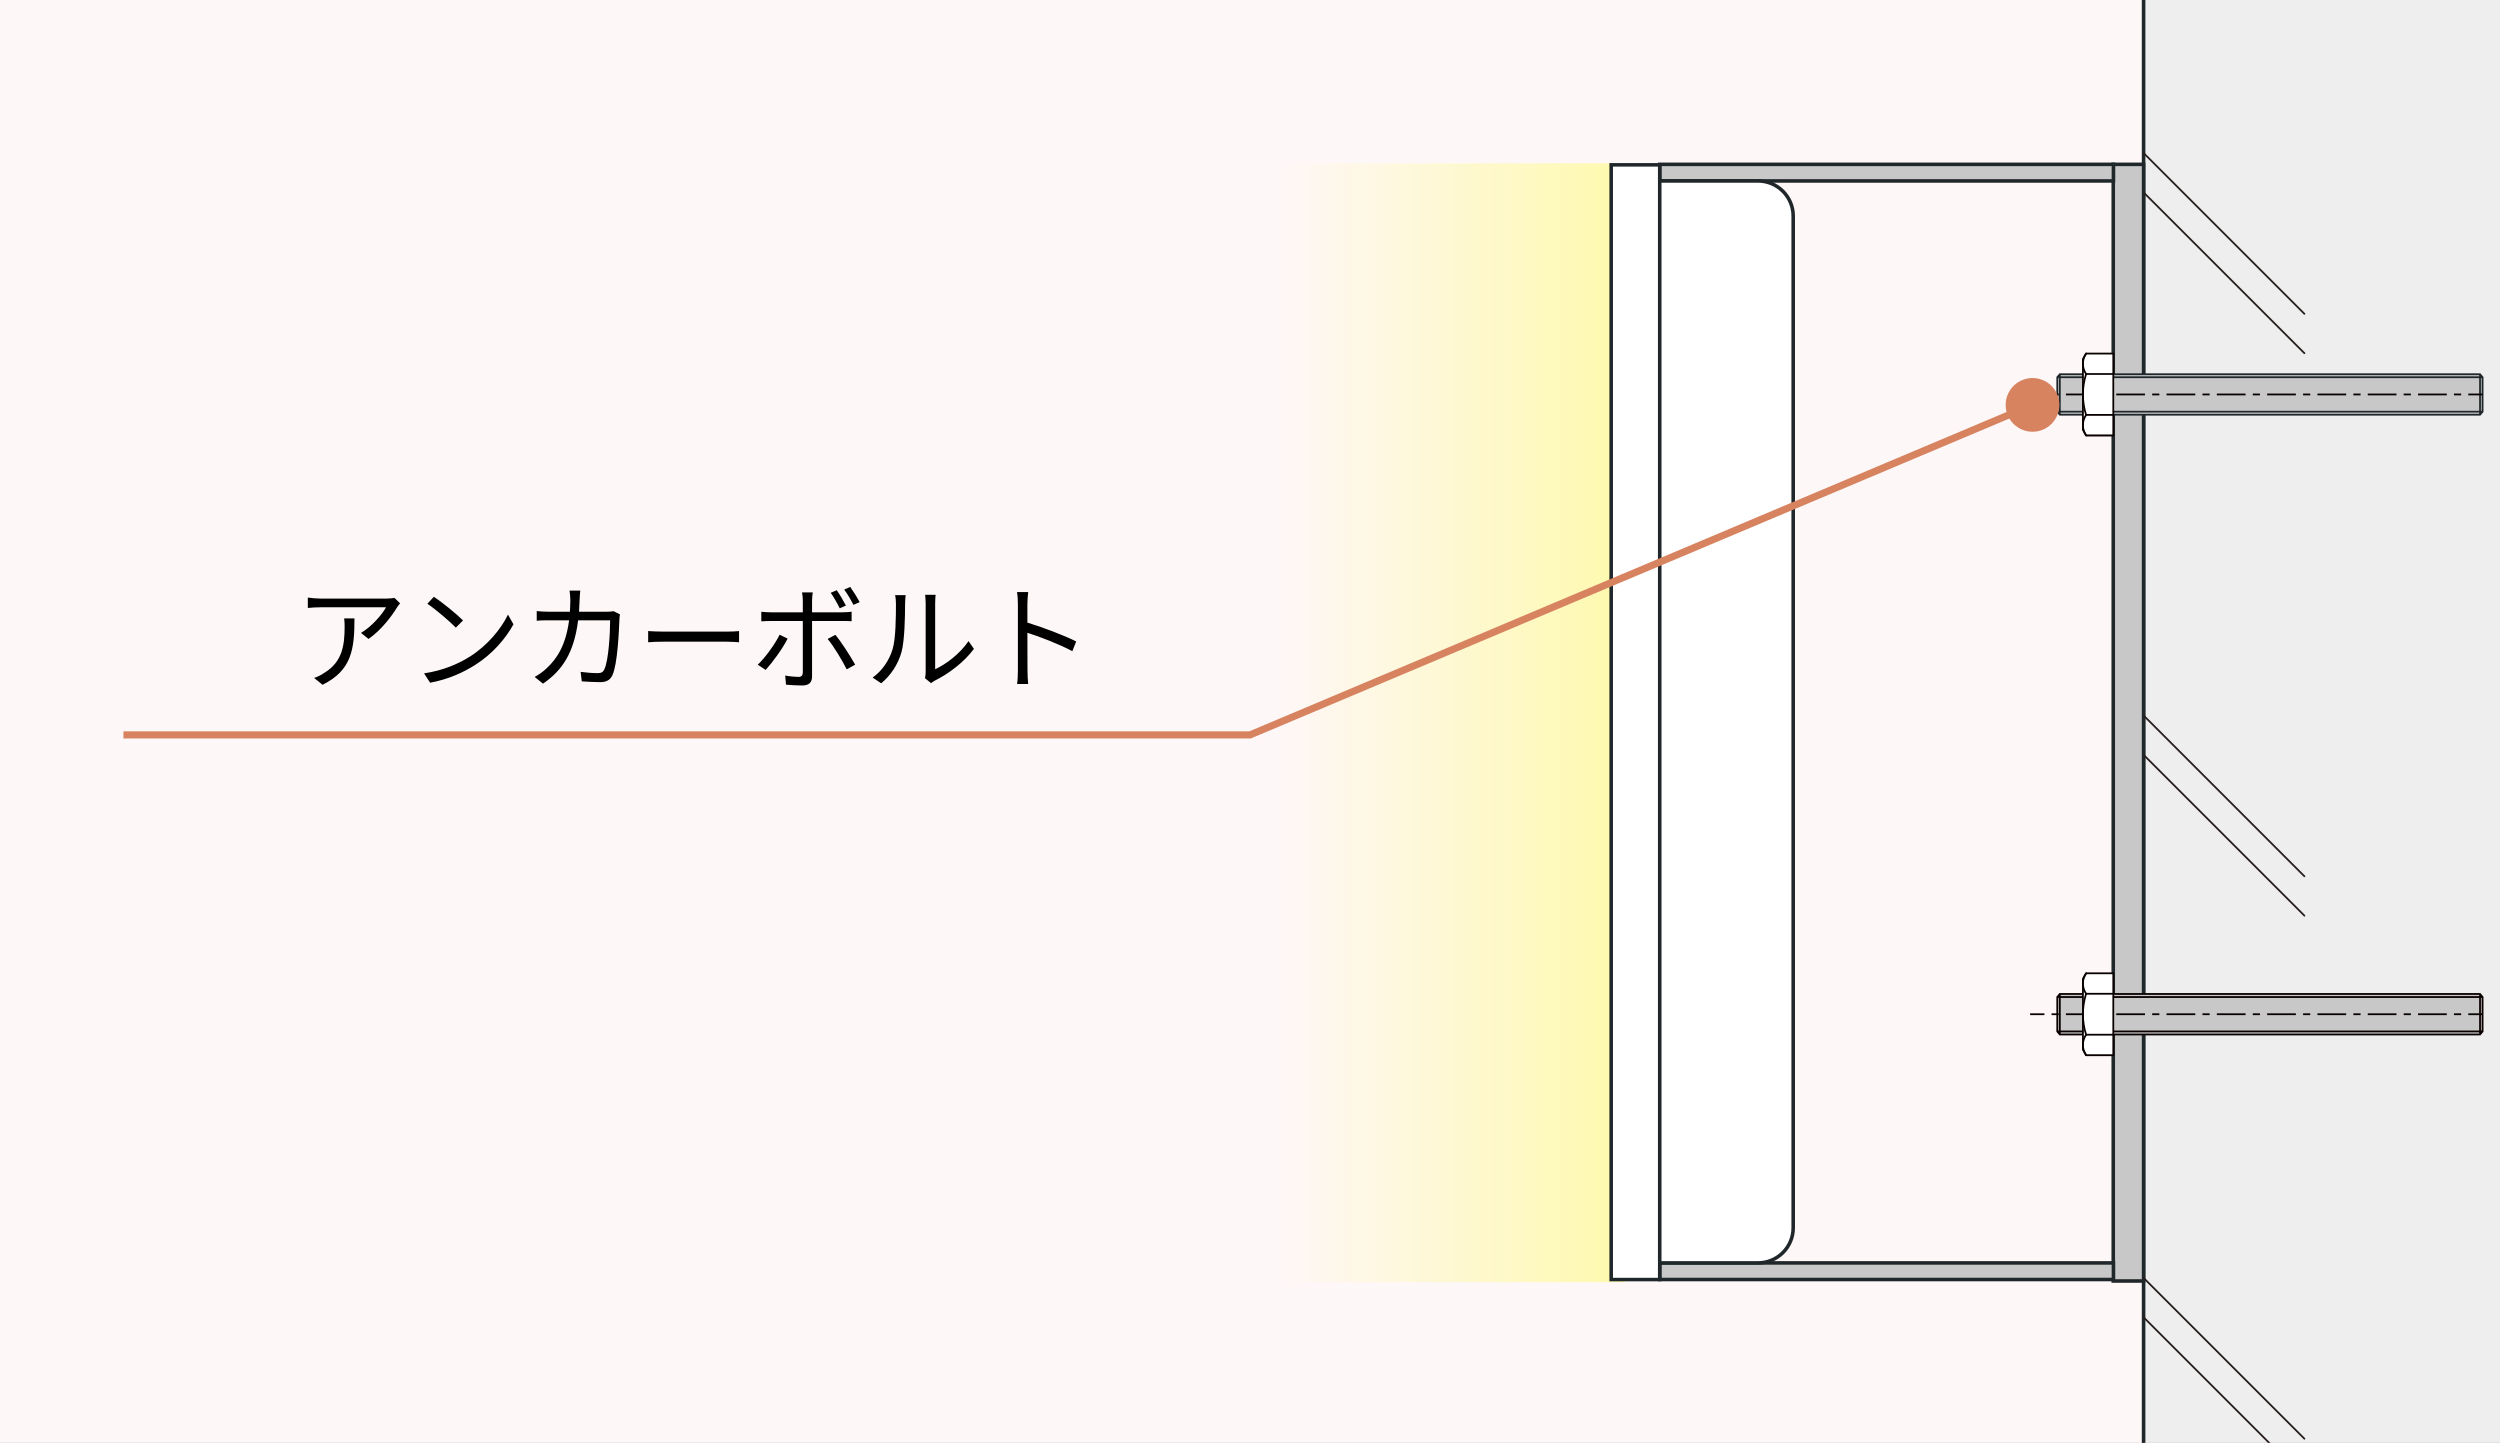 <svg xmlns="http://www.w3.org/2000/svg" width="350" height="202" style="enable-background:new 0 0 350 202" xml:space="preserve"><rect width="100%" height="100%" fill="#808080" stroke="none"/><style>.st3,.st6{fill:#fff;stroke:#20272a;stroke-width:.5;stroke-miterlimit:10}.st6{fill:#c8c8c9}.st20{fill:none;stroke:#251d1b;stroke-linecap:round;stroke-linejoin:round}.st20,.st21,.st30,.st34,.st35{stroke-width:.25;stroke-miterlimit:10}.st21{fill:none;stroke:#090000;stroke-linecap:round;stroke-linejoin:round}.st30,.st34,.st35{fill:#c8c8c9;stroke:#20272a}.st34,.st35{fill:none;stroke:#090000}.st35{stroke-dasharray:1.006,1.006}.st36{fill:none;stroke-dasharray:4.024,1.006,1.006,1.006}.st36,.st37,.st38{stroke:#090000;stroke-width:.25;stroke-miterlimit:10}.st37{fill:#fff;stroke-linecap:round;stroke-linejoin:round}.st38{fill:#c8c8c9}</style><g id="レイヤー_3"><path transform="rotate(-180 149.751 101)" style="fill:#fef7f7" d="M-.374 0h300.25v202H-.374z"/><path transform="rotate(-180 325.357 101)" style="fill:#eee" d="M300.103 0h50.508v202h-50.508z"/></g><g id="レイヤー_2"><path class="st3" d="M300.103 0v202"/><g style="opacity:.3"><linearGradient id="SVGID_1_" gradientUnits="userSpaceOnUse" x1="174.944" y1="101.184" x2="222.829" y2="101.184" gradientTransform="translate(4.648)"><stop offset="0" style="stop-color:#ff0;stop-opacity:0"/><stop offset="1" style="stop-color:#ff0"/></linearGradient><path style="fill:url(#SVGID_1_)" d="M179.592 22.868h47.886V179.5h-47.886z"/></g><path class="st6" d="M295.855 23.008h4.247v156.331h-4.247z"/><path class="st6" d="M232.362 23.008h63.519v2.324h-63.519zM232.362 176.808h63.519v2.324h-63.519z"/><path class="st3" d="M225.566 23.076h6.795v156.063h-6.795zM246.127 176.808h-13.765V25.331h13.765c2.718 0 4.922 2.204 4.922 4.922v141.634c0 2.718-2.204 4.921-4.922 4.921z"/><g><path class="st20" d="m322.616 43.935-22.513-22.513M322.616 49.449l-22.513-22.514M322.616 122.679l-22.513-22.514M322.616 128.192l-22.513-22.513"/><g><path class="st20" d="m322.616 201.422-22.513-22.514M322.616 206.935l-22.513-22.513"/></g></g><g><path class="st30" d="M347.204 52.39h-58.829l-.358.425v4.819l.358.425h58.829l.358-.425v-4.819zM288.017 52.815h59.545M347.562 57.634h-59.545M288.375 52.39v5.669M347.204 52.39v5.669"/><g id="LINE_33_"><path class="st34" d="M284.214 55.224h2"/><path class="st35" d="M287.22 55.224h1.509"/><path class="st36" d="M289.232 55.224h55.827"/><path class="st34" d="M345.562 55.224h2"/></g><g><path class="st21" d="M292.053 58.088h3.809" id="LINE_38_"/><path class="st21" d="M292.053 60.952h3.809" id="LINE_37_"/><path class="st37" d="M292.053 49.496h3.809v11.456h-3.809l-.443-.767v-9.921z" id="LINE_36_"/><path class="st21" d="M292.053 58.088c-.591.863-.591 2.001 0 2.864" id="ARC_9_"/><path class="st21" d="M292.053 52.36c-.589 1.864-.589 3.864 0 5.728" id="ARC_8_"/><path class="st21" d="M292.053 49.496c-.591.863-.591 2.001 0 2.864" id="ARC_7_"/><path class="st21" d="M292.053 52.36h3.809" id="LINE_35_"/><path class="st21" d="M292.053 58.088h3.809" id="LINE_34_"/></g></g><g><path class="st38" d="M347.204 139.158h-58.829l-.358.426v4.818l.358.425h58.829l.358-.425v-4.818zM288.017 139.583h59.545M347.562 144.402h-59.545M288.375 139.158v5.669M347.204 139.158v5.669"/><g id="LINE_00000082354854304909031740000003678082470303215271_"><path class="st34" d="M284.214 141.993h2"/><path class="st35" d="M287.22 141.993h1.509"/><path class="st36" d="M289.232 141.993h55.827"/><path class="st34" d="M345.562 141.993h2"/></g><g><path class="st21" d="M292.053 144.857h3.809" id="LINE_00000082370177312117664240000008418547032872637864_"/><path class="st21" d="M292.053 147.721h3.809" id="LINE_00000108291086611262000320000000494374827174980752_"/><path class="st37" d="M292.053 136.265h3.809v11.456h-3.809l-.443-.767v-9.922z" id="LINE_00000181048430558985177340000011795557912559700371_"/><path class="st21" d="M292.053 144.857c-.591.863-.591 2.001 0 2.864" id="ARC_00000080190429804162148150000016497681157177960614_"/><path class="st21" d="M292.053 139.129c-.589 1.864-.589 3.864 0 5.728" id="ARC_00000067233689386961385620000009104432335462169239_"/><path class="st21" d="M292.053 136.265c-.591.863-.591 2.001 0 2.864" id="ARC_00000052075327346068451340000007625619729417693844_"/><path class="st21" d="M292.053 139.129h3.809" id="LINE_00000042705472187064105270000009153292748102938521_"/><path class="st21" d="M292.053 144.857h3.809" id="LINE_00000000908138991760932070000006868115072155324561_"/></g></g><g><path d="M55.581 85.035c-.64 1.089-2.161 3.153-3.985 4.418l-1.057-.849c1.473-.849 2.977-2.593 3.505-3.585H44.92c-.592 0-1.201.031-1.825.096v-1.457c.56.08 1.232.145 1.825.145h9.188c.304 0 .88-.048 1.121-.096l.784.752c-.112.16-.32.4-.432.576zm-10.42 10.836-1.185-.96c.448-.145.992-.4 1.44-.721 2.481-1.504 2.833-3.793 2.833-6.466 0-.385-.016-.736-.064-1.153h1.441c0 4.338-.384 7.267-4.465 9.3zM65.771 91.933c2.465-1.553 4.417-3.921 5.346-5.89l.768 1.36c-1.088 2.001-2.961 4.178-5.378 5.698-1.601 1.008-3.634 1.984-6.291 2.48l-.849-1.312c2.802-.415 4.883-1.392 6.404-2.336zm-.945-5.073-1.009 1.008c-.8-.832-2.801-2.545-3.985-3.346l.912-.976c1.137.752 3.186 2.417 4.082 3.314zM86.716 86.795c-.064 1.536-.256 6.194-.977 7.731-.32.672-.832.976-1.712.976-.816 0-1.745-.063-2.577-.111l-.16-1.329c.864.112 1.713.177 2.385.177.464 0 .752-.129.928-.528.608-1.217.816-5.154.816-6.867h-4.482c-.576 4.594-2.241 7.027-4.914 8.868l-1.168-.945c.512-.271 1.168-.72 1.649-1.184 1.584-1.441 2.737-3.441 3.169-6.739h-2.689c-.624 0-1.28 0-1.841.064v-1.36c.561.063 1.217.096 1.825.096h2.817c.032-.513.064-1.057.064-1.633 0-.353-.048-.944-.112-1.328h1.505c-.048.368-.08.928-.096 1.312-.016.576-.048 1.12-.08 1.648h3.81c.432 0 .752-.032 1.024-.08l.896.448c-.047.272-.08.576-.08.784zM92.968 88.428h8.771c.8 0 1.377-.048 1.729-.08v1.568c-.32-.016-.993-.08-1.713-.08h-8.788c-.88 0-1.729.032-2.225.08v-1.568c.482.032 1.33.08 2.226.08zM107.192 93.79l-1.104-.736c1.056-.993 2.433-2.897 3.057-4.194l1.121.545c-.673 1.376-2.178 3.409-3.074 4.385zm.752-8.067h4.45v-1.648c0-.353-.048-.896-.112-1.137h1.504c-.048.224-.096.8-.096 1.152v1.633h4.226c.384 0 .913-.032 1.312-.08v1.328c-.432-.032-.912-.032-1.296-.032h-4.242v7.748c0 .848-.417 1.28-1.376 1.28-.672 0-1.633-.048-2.273-.112l-.112-1.28c.688.128 1.425.191 1.841.191.432 0 .608-.191.624-.607V86.94h-4.45c-.48 0-.928.017-1.36.049v-1.345c.448.047.848.079 1.36.079zm11.781 7.331-1.185.656c-.624-1.249-1.825-3.25-2.673-4.258l1.088-.576c.849 1.025 2.129 3.026 2.77 4.178zm-1.297-8.275-.864.384c-.32-.656-.833-1.568-1.265-2.177l.848-.353c.401.561.945 1.49 1.281 2.146zm1.921-.481-.864.384c-.353-.688-.849-1.552-1.297-2.145l.849-.368c.416.593 1.008 1.537 1.312 2.129zM124.952 90.925c.464-1.457.48-4.658.48-6.435 0-.48-.048-.833-.112-1.169h1.473c-.016.192-.08.673-.08 1.152 0 1.777-.064 5.202-.496 6.803-.48 1.713-1.504 3.281-2.849 4.386l-1.2-.8c1.344-.96 2.304-2.384 2.784-3.937zm4.642 3.121v-9.588c0-.608-.064-1.057-.08-1.185h1.473c-.016.128-.064.576-.064 1.185v9.235c1.473-.672 3.441-2.129 4.674-3.938l.752 1.089c-1.376 1.872-3.602 3.521-5.458 4.434-.256.145-.432.272-.544.368l-.849-.704c.064-.255.096-.575.096-.896zM142.505 84.554c0-.448-.032-1.168-.128-1.664h1.569c-.048.496-.112 1.185-.112 1.664v2.609c2.113.641 5.154 1.793 6.835 2.641l-.544 1.361c-1.745-.944-4.514-2.018-6.291-2.577l.016 5.282c0 .496.032 1.36.096 1.889h-1.553c.08-.513.112-1.297.112-1.889v-9.316z"/></g><g><path style="fill:none;stroke:#d78360;stroke-miterlimit:10" d="M284.726 56.612 175 102.889H17.278"/><path d="M283.092 53.221c1.913-.807 4.119.09 4.925 2.003.807 1.913-.09 4.119-2.003 4.925-1.913.807-4.118-.09-4.925-2.003-.807-1.913.09-4.118 2.003-4.925z" style="fill:#d78360"/></g></g></svg>